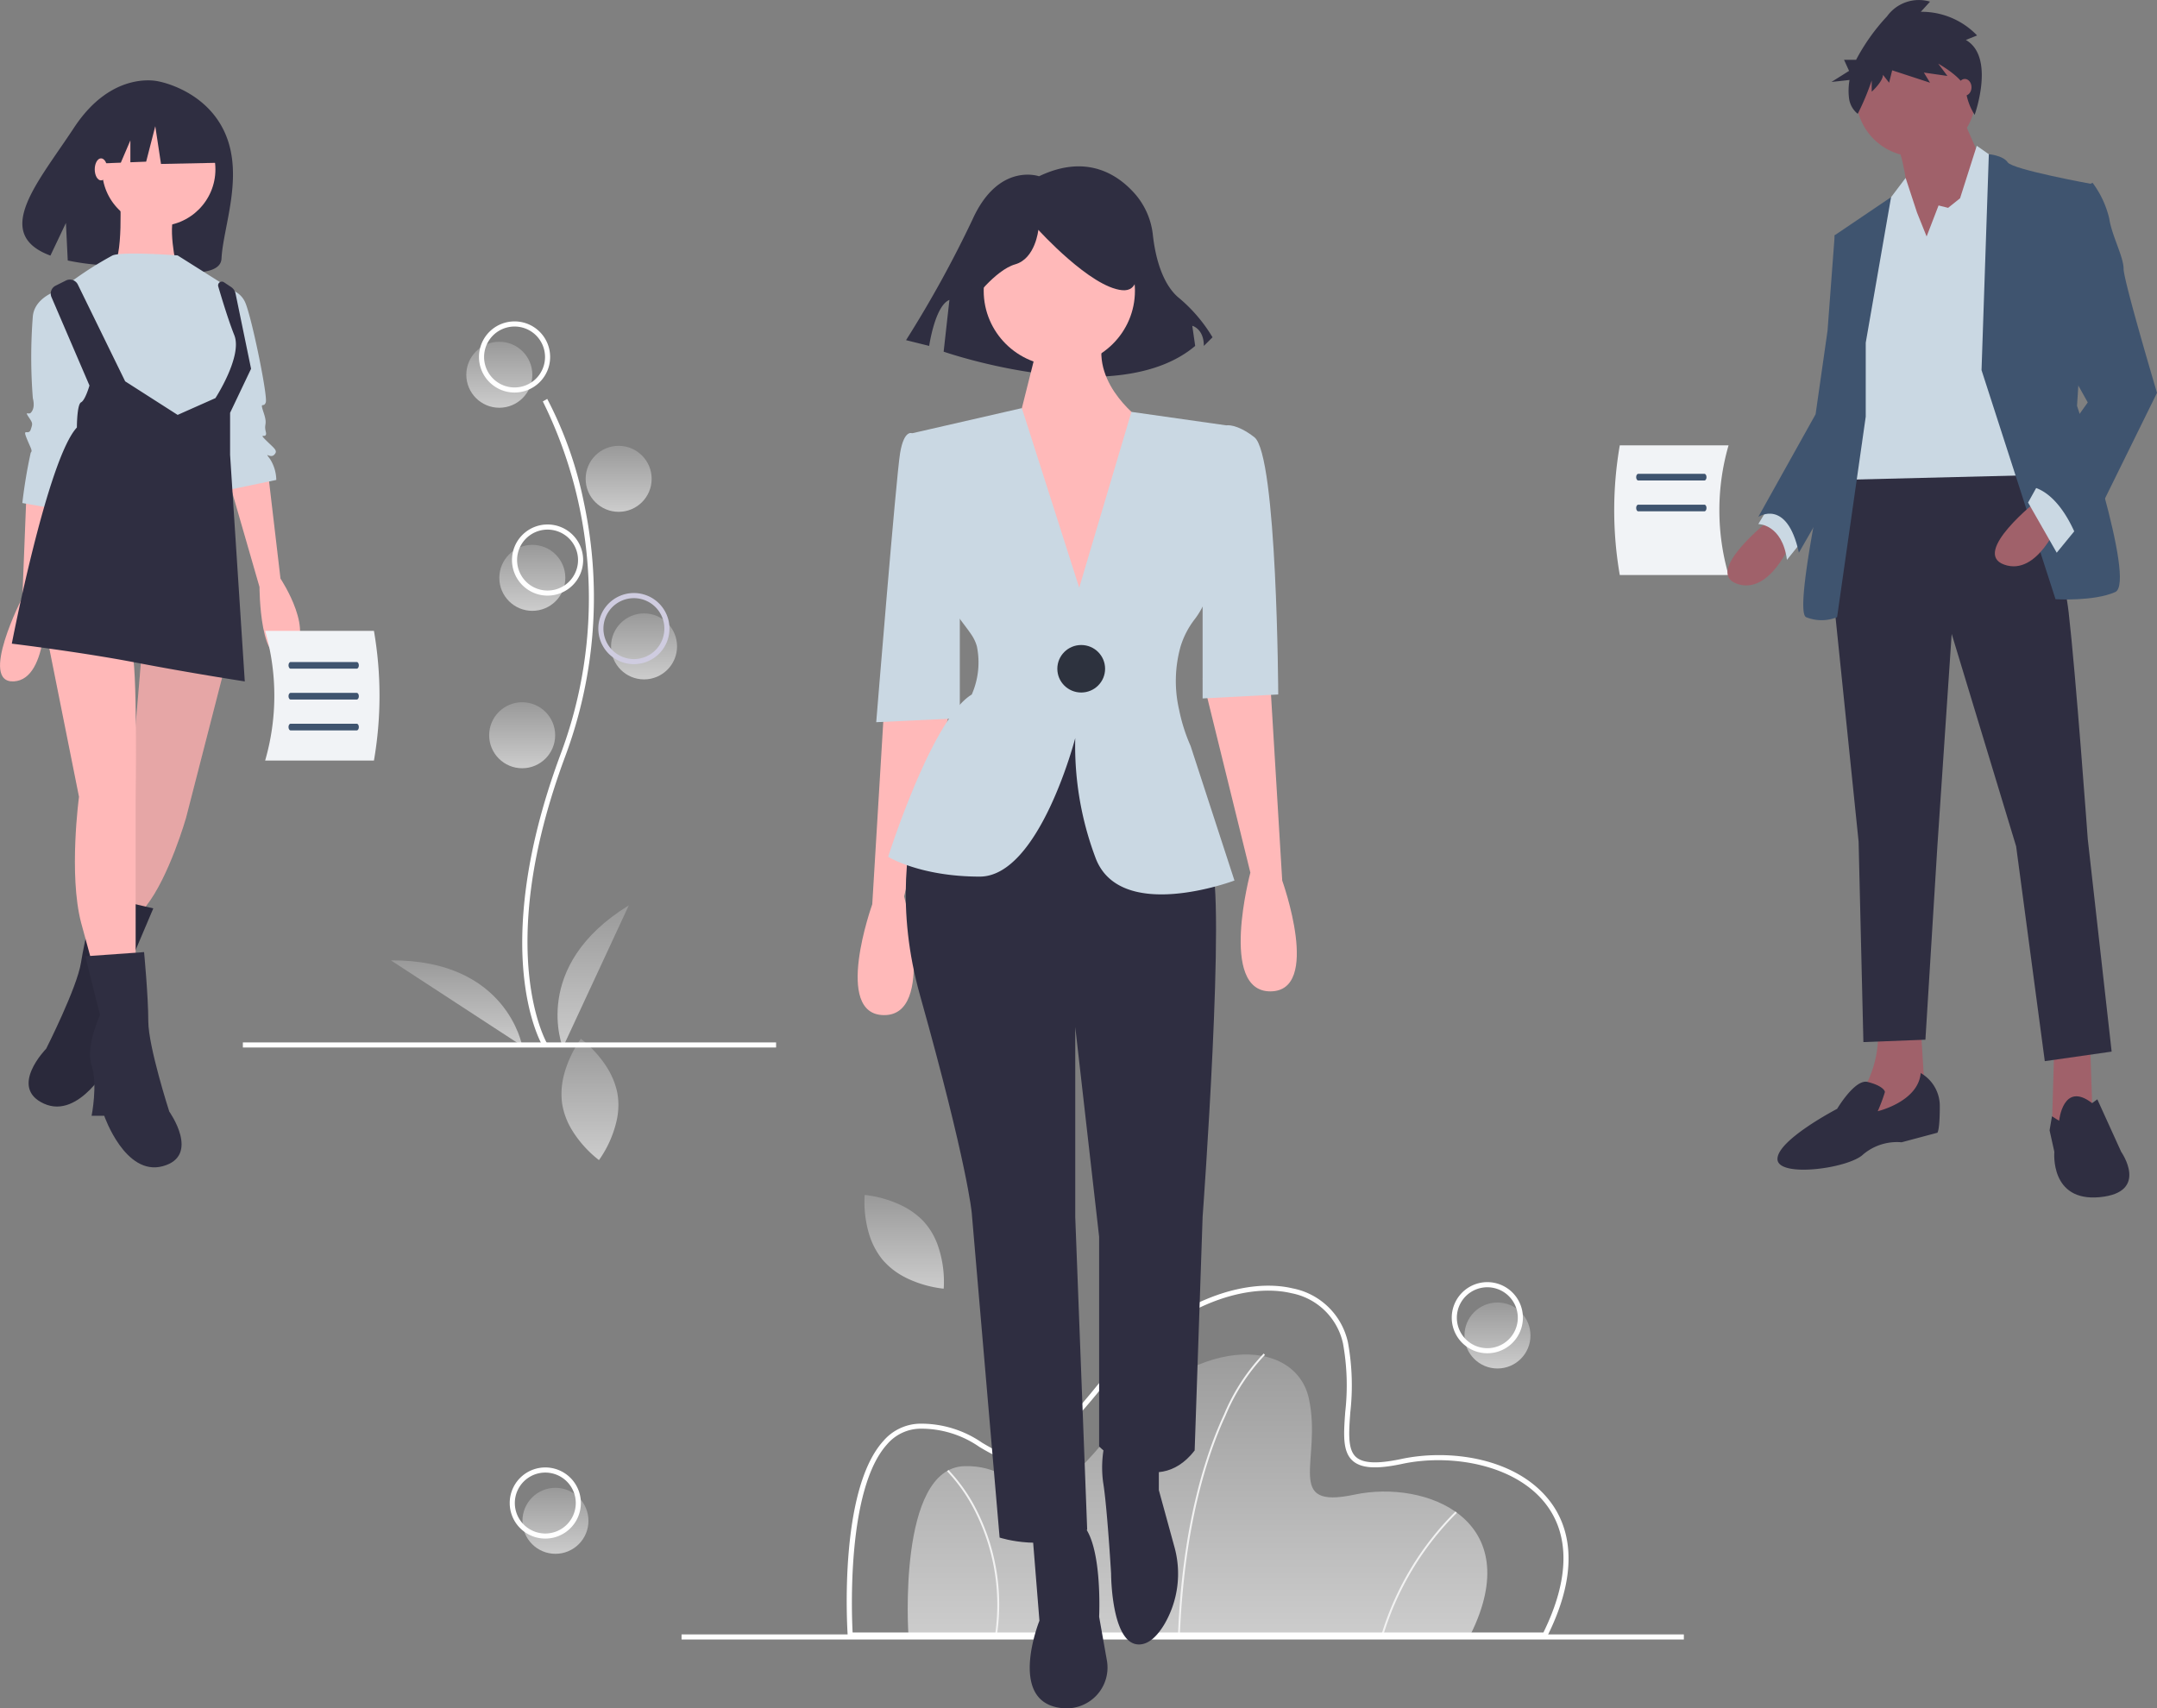 <svg xmlns="http://www.w3.org/2000/svg" xmlns:xlink="http://www.w3.org/1999/xlink" width="236.455" height="187.315" viewBox="0 0 236.455 187.315">
  <rect x="0" y="0" width="236.455" height="187.315" fill="#808080" stroke="none"/>
  <defs>
    <linearGradient id="linear-gradient" x1="0.5" x2="0.5" y2="1" gradientUnits="objectBoundingBox">
      <stop offset="0" stop-color="#fff" stop-opacity="0.2"/>
      <stop offset="1" stop-color="#fff" stop-opacity="0.6"/>
    </linearGradient>
  </defs>
  <g id="Feedback" transform="translate(8260.586 -983.293)">
    <g id="Group_2079" data-name="Group 2079" transform="translate(-8275.962 959.072)">
      <g id="Group_2081" data-name="Group 2081">
        <path id="Path_11859" data-name="Path 11859" d="M622.259,720.966H560.668s-1.248-18.311,6.138-18.519,6.554,8.115,15.814-3.329,20.5-10.82,21.952-4.057-2.809,12.172,4.994,10.508S628.605,708.274,622.259,720.966Z" transform="translate(-445.707 -517.471)" fill="url(#linear-gradient)"/>
        <path id="Path_11860" data-name="Path 11860" d="M667.238,720.691l-.208-.008c.485-12.056,3.01-19.8,5.042-24.176a21.949,21.949,0,0,1,4.355-6.692l.138.156a21.8,21.8,0,0,0-4.312,6.641C670.232,700.967,667.721,708.681,667.238,720.691Z" transform="translate(-522.521 -517.192)" fill="#f2f2f2"/>
        <path id="Path_11861" data-name="Path 11861" d="M747.344,765.632l-.2-.058a32.277,32.277,0,0,1,8.126-13.52l.14.154a32.058,32.058,0,0,0-8.066,13.424Z" transform="translate(-580.336 -562.107)" fill="#f2f2f2"/>
        <path id="Path_11862" data-name="Path 11862" d="M581.567,753.806l-.206-.029a22.662,22.662,0,0,0-2.038-13.246,18.239,18.239,0,0,0-3.217-4.694l.144-.15a18.466,18.466,0,0,1,3.26,4.752A22.87,22.87,0,0,1,581.567,753.806Z" transform="translate(-456.905 -550.296)" fill="#f2f2f2"/>
        <path id="Path_11863" data-name="Path 11863" d="M613.279,701.685H536.686l-.018-.26c-.044-.645-1.021-15.87,3.912-21.3a5.4,5.4,0,0,1,3.948-1.894,11.749,11.749,0,0,1,6.866,2.08c3.072,1.822,5.1,3.026,12.48-6.093,7.993-9.88,16.618-12.005,21.576-10.823a7.7,7.7,0,0,1,6.058,5.923,26.28,26.28,0,0,1,.26,7.655c-.168,2.295-.3,4.107.643,4.929.787.685,2.357.748,4.942.2,5.257-1.122,12.593-.162,16.275,4.6,1.981,2.559,3.542,7.212-.273,14.841Zm-76.07-.557h75.725c2.843-5.767,2.931-10.639.254-14.1-3.378-4.364-10.464-5.513-15.719-4.392-2.808.6-4.482.5-5.424-.321-1.152-1-1.011-2.939-.832-5.389a25.817,25.817,0,0,0-.249-7.5,7.158,7.158,0,0,0-5.642-5.5c-4.8-1.145-13.183.954-21.014,10.632-7.681,9.494-9.995,8.121-13.2,6.222a11.161,11.161,0,0,0-6.566-2,4.867,4.867,0,0,0-3.552,1.712C536.559,685.379,537.1,699.069,537.209,701.128Z" transform="translate(-428.367 -497.911)" fill="#fff"/>
        <rect id="Rectangle_3263" data-name="Rectangle 3263" width="109.874" height="0.557" transform="translate(90.089 203.425)" fill="#fff"/>
        <path id="Path_11864" data-name="Path 11864" d="M430.411,572.053a7.442,7.442,0,0,1,.011,2.042c-.018.154-.042.3-.069.454h0a12.093,12.093,0,0,1-1.9,4.473c-.061.087-.1.133-.1.133l-.13-.1a12.49,12.49,0,0,1-2.648-2.907c-.063-.1-.127-.2-.187-.3a7.968,7.968,0,0,1-1.068-2.868l0-.015c-.016-.108-.03-.217-.04-.325a8.189,8.189,0,0,1,.241-2.827c.029-.115.059-.228.092-.34a12.493,12.493,0,0,1,1.661-3.478c.061-.087.1-.133.1-.133s.046.033.13.1a12.492,12.492,0,0,1,2.587,2.813c.063.1.124.192.185.291a8.516,8.516,0,0,1,.956,2.158c.037.133.07.268.1.4S430.39,571.908,430.411,572.053Z" transform="translate(-347.32 -427.74)" fill="url(#linear-gradient)"/>
        <path id="Path_11865" data-name="Path 11865" d="M550.24,630.53a7.441,7.441,0,0,1,1.081,1.732c.065.141.124.281.179.423h0a12.092,12.092,0,0,1,.733,4.8c-.006.106-.011.163-.011.163l-.163-.016a12.491,12.491,0,0,1-3.78-1.085c-.106-.052-.213-.1-.319-.161a7.969,7.969,0,0,1-2.414-1.881l-.01-.011c-.071-.084-.139-.169-.2-.255a8.189,8.189,0,0,1-1.278-2.533c-.036-.113-.069-.225-.1-.338a12.492,12.492,0,0,1-.411-3.832c.006-.106.011-.163.011-.163s.057,0,.163.016a12.492,12.492,0,0,1,3.679,1.038c.1.048.207.1.311.151a8.515,8.515,0,0,1,1.946,1.335c.1.094.2.192.3.293S550.147,630.418,550.24,630.53Z" transform="translate(-433.396 -472.133)" fill="url(#linear-gradient)"/>
        <circle id="Ellipse_1469" data-name="Ellipse 1469" cx="3.618" cy="3.618" r="3.618" transform="translate(175.914 167.032)" fill="url(#linear-gradient)"/>
        <path id="Path_11883" data-name="Path 11883" d="M778.755,669.525a3.9,3.9,0,1,1,3.9-3.9A3.9,3.9,0,0,1,778.755,669.525Zm0-7.237a3.34,3.34,0,1,0,3.34,3.34,3.34,3.34,0,0,0-3.34-3.34Z" transform="translate(-600.335 -496.926)" fill="#fff"/>
        <circle id="Ellipse_1470" data-name="Ellipse 1470" cx="3.618" cy="3.618" r="3.618" transform="translate(72.648 187.351)" fill="url(#linear-gradient)"/>
        <path id="Path_11884" data-name="Path 11884" d="M407.755,742.524a3.9,3.9,0,1,1,3.9-3.9,3.9,3.9,0,0,1-3.9,3.9Zm0-7.237a3.34,3.34,0,1,0,3.34,3.34A3.34,3.34,0,0,0,407.755,735.287Z" transform="translate(-332.602 -549.606)" fill="#fff"/>
      </g>
      <g id="Group_2080" data-name="Group 2080" transform="translate(42 -48)">
        <circle id="Ellipse_1460" data-name="Ellipse 1460" cx="3.618" cy="3.618" r="3.618" transform="translate(24.494 109.692)" fill="url(#linear-gradient)"/>
        <circle id="Ellipse_1461" data-name="Ellipse 1461" cx="3.618" cy="3.618" r="3.618" transform="translate(40.36 139.476)" fill="url(#linear-gradient)"/>
        <circle id="Ellipse_1462" data-name="Ellipse 1462" cx="3.618" cy="3.618" r="3.618" transform="translate(28.113 131.96)" fill="url(#linear-gradient)"/>
        <path id="Path_11879" data-name="Path 11879" d="M260.141,557.214c-.064-.1-1.57-2.619-2.092-7.841-.479-4.791-.171-12.867,4.017-24.132a48.665,48.665,0,0,0-1.928-38.731l.482-.279a42.743,42.743,0,0,1,4.033,11.424,49.841,49.841,0,0,1-2.064,27.781c-7.921,21.3-2.032,31.39-1.972,31.49Z" transform="translate(-227.256 -370.274)" fill="#fff"/>
        <path id="Path_11880" data-name="Path 11880" d="M244.755,463.525a3.9,3.9,0,1,1,3.9-3.9,3.9,3.9,0,0,1-3.9,3.9Zm0-7.237a3.34,3.34,0,1,0,3.34,3.34A3.34,3.34,0,0,0,244.755,456.288Z" transform="translate(-214.972 -348.265)" fill="#fff"/>
        <circle id="Ellipse_1468" data-name="Ellipse 1468" cx="3.618" cy="3.618" r="3.618" transform="translate(37.576 121.104)" fill="url(#linear-gradient)"/>
        <path id="Path_11881" data-name="Path 11881" d="M257.755,543.525a3.9,3.9,0,1,1,3.9-3.9A3.9,3.9,0,0,1,257.755,543.525Zm0-7.237a3.34,3.34,0,1,0,3.34,3.34A3.34,3.34,0,0,0,257.755,536.288Z" transform="translate(-224.354 -405.998)" fill="#fff"/>
        <path id="Path_11882" data-name="Path 11882" d="M291.755,570.525a3.9,3.9,0,1,1,3.9-3.9,3.9,3.9,0,0,1-3.9,3.9Zm0-7.237a3.34,3.34,0,1,0,3.34,3.34,3.34,3.34,0,0,0-3.34-3.34Z" transform="translate(-248.89 -425.482)" fill="#cfcce0"/>
        <circle id="Ellipse_1471" data-name="Ellipse 1471" cx="3.618" cy="3.618" r="3.618" transform="translate(26.999 149.218)" fill="url(#linear-gradient)"/>
        <path id="Path_11885" data-name="Path 11885" d="M272.357,701.318s-3.618-8.907,7.237-15.587Z" transform="translate(-237.285 -514.246)" fill="url(#linear-gradient)"/>
        <path id="Path_11886" data-name="Path 11886" d="M220.554,716.8s-1.647-9.472-14.393-9.391Z" transform="translate(-189.933 -529.891)" fill="url(#linear-gradient)"/>
        <rect id="Rectangle_3264" data-name="Rectangle 3264" width="58.453" height="0.557" transform="translate(0 186.516)" fill="#fff"/>
      </g>
    </g>
    <g id="Group_2043" data-name="Group 2043" transform="translate(-8267 983.293)">
      <path id="Path_11497" data-name="Path 11497" d="M171.577,247.228c-2.066-4.876-7.326-5.8-7.326-5.8s-5.065-1.351-9.294,5.084c-3.942,6-9.026,11.617-2.579,14.011l1.7-3.577.2,4.116a26.242,26.242,0,0,0,2.838.431c7.151.727,13.893,1.935,14.017-.65C171.307,257.411,173.565,251.92,171.577,247.228Z" transform="translate(-140.437 -232.499)" fill="#2f2e41"/>
      <path id="Path_11498" data-name="Path 11498" d="M142.4,421.316l-.46,11.734s-4.832,9.433-.92,9.2,3.451-9.2,3.451-9.2l1.38-11.044Z" transform="translate(-133.073 -367.542)" fill="#ffb8b8"/>
      <path id="Path_11499" data-name="Path 11499" d="M243.938,413.026l1.38,11.734s4.142,6.212.92,8.283-3.221-7.363-3.221-7.363l-3.451-11.964Z" transform="translate(-208.156 -361.323)" fill="#ffb8b8"/>
      <path id="Path_11500" data-name="Path 11500" d="M198.331,493.628l-4.141,16.106s-1.841,6.442-4.372,9.664l-.92,1.841-3.681-.46,2.531-10.354,1.611-19.1Z" transform="translate(-167.381 -420.067)" fill="#ffb8b8"/>
      <path id="Path_11501" data-name="Path 11501" d="M198.331,493.628l-4.141,16.106s-1.841,6.442-4.372,9.664l-.92,1.841-3.681-.46,2.531-10.354,1.611-19.1Z" transform="translate(-167.381 -420.067)" opacity="0.1"/>
      <path id="Path_11502" data-name="Path 11502" d="M159.422,598.956l6.292,1.457-2.594,6.113s1.054,3.66.05,5.6-.859,5.455-.859,5.455l-1.364-.215s-3.311,6.233-7.223,4.452.249-6.017.249-6.017,3.383-6.688,3.812-9.415S159.422,598.956,159.422,598.956Z" transform="translate(-142.497 -500.814)" fill="#2f2e41"/>
      <path id="Path_11503" data-name="Path 11503" d="M159.422,598.956l6.292,1.457-2.594,6.113s1.054,3.66.05,5.6-.859,5.455-.859,5.455l-1.364-.215s-3.311,6.233-7.223,4.452.249-6.017.249-6.017,3.383-6.688,3.812-9.415S159.422,598.956,159.422,598.956Z" transform="translate(-142.497 -500.814)" opacity="0.1"/>
      <path id="Path_11504" data-name="Path 11504" d="M160.344,486.721l3.451,17.256s-1.15,8.513.23,13.8l1.38,5.062h4.6V504.207s.23-15.186-.46-16.336S160.344,486.721,160.344,486.721Z" transform="translate(-148.721 -416.611)" fill="#ffb8b8"/>
      <path id="Path_11505" data-name="Path 11505" d="M183.368,623.979l-6.442.46,1.611,6.442s-1.611,3.451-.92,5.522,0,5.522,0,5.522H179s2.3,6.672,6.442,5.522.69-5.982.69-5.982-2.3-7.133-2.3-9.894S183.368,623.979,183.368,623.979Z" transform="translate(-161.161 -519.587)" fill="#2f2e41"/>
      <circle id="Ellipse_1419" data-name="Ellipse 1419" cx="6.212" cy="6.212" r="6.212" transform="translate(17.605 12.359)" fill="#ffb8b8"/>
      <path id="Path_11506" data-name="Path 11506" d="M188.906,290.046s.46,7.823-.92,8.283,7.133,0,7.133,0-1.15-4.832,0-6.212S188.906,290.046,188.906,290.046Z" transform="translate(-169.345 -269.059)" fill="#ffb8b8"/>
      <path id="Path_11507" data-name="Path 11507" d="M182.9,317.528s-5.982-.46-7.133,0a38.37,38.37,0,0,0-4.372,2.761l1.611,14.5,13.115,2.761,2.071-2.991,2.071-4.372-.92-5.522-.23-3.221Z" transform="translate(-157.014 -289.523)" fill="#cad8e3"/>
      <path id="Path_11508" data-name="Path 11508" d="M153.661,332.882s-2.991.69-3.221,2.991a57.633,57.633,0,0,0,0,8.973c.23.92,0,1.38-.23,1.611s-.69-.23-.23.46.46.69.23,1.38-.92-.23-.46.92.69,1.381.46,1.611a55.2,55.2,0,0,0-.92,5.522l3.911.69,3.911-13.575Z" transform="translate(-140.427 -301.196)" fill="#cad8e3"/>
      <path id="Path_11509" data-name="Path 11509" d="M233.807,332.882a2.452,2.452,0,0,1,2.071,1.381c.69,1.38,2.531,10.354,2.3,11.044s-.69-.23-.23,1.15,0,1.15.23,2.071-.92,0,0,.92,1.381,1.15.92,1.611-1.15-.46-.46.46a4.391,4.391,0,0,1,.69,2.3l-5.522,1.15L232.2,342.085Z" transform="translate(-202.627 -301.196)" fill="#cad8e3"/>
      <path id="Path_11510" data-name="Path 11510" d="M149.485,329.413l1.13-.565a.968.968,0,0,1,1.3.44l5.191,10.614,5.752,3.681L167,341.743s2.991-4.6,2.071-6.9c-.624-1.56-1.355-3.96-1.761-5.344a.413.413,0,0,1,.627-.459l.784.523a1.147,1.147,0,0,1,.487.722l1.7,8.24-2.3,4.832v4.6l1.611,24.849s-5.982-.92-11.964-2.071-13.575-2.071-13.575-2.071,3.911-20.247,7.133-23.7c0,0,0-2.531.46-2.761s.92-1.841.92-1.841l-4.168-9.7A.968.968,0,0,1,149.485,329.413Z" transform="translate(-136.971 -298.092)" fill="#2f2e41"/>
      <path id="Path_11511" data-name="Path 11511" d="M77.776,81.308,72.5,78.547l-7.28,1.13-1.506,6.652,3.749-.144,1.047-2.444v2.4l1.73-.066,1-3.891.627,4.142,6.15-.126Z" transform="translate(-47.804 -68.35)" fill="#2f2e41"/>
      <ellipse id="Ellipse_1420" data-name="Ellipse 1420" cx="0.69" cy="1.208" rx="0.69" ry="1.208" transform="translate(16.8 17.363)" fill="#ffb8b8"/>
      <path id="Path_11550" data-name="Path 11550" d="M860.5,415.744H848.576a41.713,41.713,0,0,1,0-14.22H860.5a25.587,25.587,0,0,0,0,14.22Z" transform="translate(-664.598 -352.694)" fill="#f1f3f6"/>
      <path id="Path_11557" data-name="Path 11557" d="M865.084,414.754h-7.257c-.125,0-.227-.163-.227-.365s.1-.365.227-.365h7.257c.125,0,.227.163.227.365S865.21,414.754,865.084,414.754Z" transform="translate(-671.826 -362.072)" fill="#3f546f"/>
      <path id="Path_11558" data-name="Path 11558" d="M865.084,428.3h-7.257c-.125,0-.227-.163-.227-.365s.1-.365.227-.365h7.257c.125,0,.227.163.227.365S865.21,428.3,865.084,428.3Z" transform="translate(-671.826 -372.236)" fill="#3f546f"/>
      <path id="Path_11564" data-name="Path 11564" d="M255.858,497.187h11.927a41.714,41.714,0,0,0,0-14.22H255.858a25.587,25.587,0,0,1,0,14.22Z" transform="translate(-220.379 -413.795)" fill="#f1f3f6"/>
      <path id="Path_11565" data-name="Path 11565" d="M273.593,497.364h-7.257c-.125,0-.227-.163-.227-.365s.1-.365.227-.365h7.258c.125,0,.227.163.227.365S273.719,497.364,273.593,497.364Z" transform="translate(-228.069 -424.048)" fill="#3f546f"/>
      <path id="Path_11566" data-name="Path 11566" d="M273.593,510.913h-7.257c-.125,0-.227-.163-.227-.365s.1-.365.227-.365h7.258c.125,0,.227.163.227.365S273.719,510.913,273.593,510.913Z" transform="translate(-228.069 -434.213)" fill="#3f546f"/>
      <path id="Path_11567" data-name="Path 11567" d="M273.593,524.461h-7.257c-.125,0-.227-.163-.227-.365s.1-.365.227-.365h7.258c.125,0,.227.163.227.365S273.719,524.461,273.593,524.461Z" transform="translate(-228.069 -444.377)" fill="#3f546f"/>
      <path id="Path_11568" data-name="Path 11568" d="M902.363,433.986s-7.328,5.758-3.664,7.066,6.019-4.711,6.019-4.711Z" transform="translate(-701.89 -377.048)" fill="#a0616a"/>
      <path id="Path_11569" data-name="Path 11569" d="M912.781,425.6l-1.57,2.617s2.617,0,3.14,3.926l2.094-2.617Z" transform="translate(-712.046 -370.758)" fill="#cad8e3"/>
      <path id="Path_11570" data-name="Path 11570" d="M930.469,496.2l.262,7.851-3.14,1.832-1.309-.785.262-8.9Z" transform="translate(-694.928 -381.688)" fill="#a0616a"/>
      <path id="Path_11571" data-name="Path 11571" d="M962.022,656.118l.523,8.375-7.328,3.141.523-4.449a11.969,11.969,0,0,0,1.57-7.066Z" transform="translate(-745.062 -543.698)" fill="#a0616a"/>
      <path id="Path_11572" data-name="Path 11572" d="M964.629,403.6s4.187,10.992,4.972,17.8,2.094,24.862,2.094,24.862l2.617,23.292-7.328,1.047-3.141-23.553-7.066-23.292-1.57,23.292-1.309,21.2-6.8.262-.525-21.983-2.879-28,1.57-13.347Z" transform="translate(-736.415 -354.251)" fill="#2f2e41"/>
      <path id="Path_11573" data-name="Path 11573" d="M1040.086,689.969s.429-4.4,3.617-1.936l.57-.419,2.617,5.758s3.14,4.449-2.355,4.972-4.972-4.972-4.972-4.972l-.523-2.355.262-1.542Z" transform="translate(-807.947 -567.081)" fill="#2f2e41"/>
      <path id="Path_11574" data-name="Path 11574" d="M935.3,677.074a4.158,4.158,0,0,1,2.094,3.664c0,2.617-.262,2.879-.262,2.879l-3.926,1.047a5.763,5.763,0,0,0-4.187,1.309c-1.57,1.57-9.421,2.617-9.421.523s6.542-5.5,6.542-5.5,1.943-3.281,3.327-2.949,1.907.856,1.907,1.117a18.028,18.028,0,0,1-.785,2.094S935.034,680.215,935.3,677.074Z" transform="translate(-718.335 -559.42)" fill="#2f2e41"/>
      <circle id="Ellipse_1421" data-name="Ellipse 1421" cx="6.543" cy="6.543" r="6.543" transform="translate(209.894 4.074)" fill="#a0616a"/>
      <path id="Path_11575" data-name="Path 11575" d="M977.951,255.337l2.879,6.543-7.851,11.253s-.523-12.3-2.094-14.394S977.951,255.337,977.951,255.337Z" transform="translate(-756.673 -243.019)" fill="#a0616a"/>
      <path id="Path_11576" data-name="Path 11576" d="M842.187,111.651l1.309-3.4,1.047.262,1.309-1.047,1.832-5.757,2.617,1.832,3.4,34.283-21.2.523,2.879-23.815,2.617-6.8,1.889-2.5,1.251,3.806Z" transform="translate(-624.573 -85.724)" fill="#cad8e3"/>
      <path id="Path_11577" data-name="Path 11577" d="M1009.18,297.391l.8-23.673s1.555.12,2.078.9,9.16,2.355,9.16,2.355l-1.57,24.338s6.543,19.366,4.187,20.413-6.543.785-6.543.785Z" transform="translate(-785.546 -256.809)" fill="#3f546f"/>
      <path id="Path_11578" data-name="Path 11578" d="M937.789,308.525l2.776-15.955-6.178,4.178,1.57,11.515-1.309,7.851s-4.972,21.721-3.4,22.506a4.511,4.511,0,0,0,3.4,0l3.14-21.983Z" transform="translate(-726.848 -270.953)" fill="#3f546f"/>
      <path id="Path_11579" data-name="Path 11579" d="M921.417,307.2l-1.832.523-.785,10.468-1.309,9.16-6.281,11.253s3.14-2.094,4.449,3.926l6.917-12.043Z" transform="translate(-712.047 -281.931)" fill="#3f546f"/>
      <path id="Path_11580" data-name="Path 11580" d="M1019.713,425.6s-7.328,5.758-3.664,7.066,6.019-4.711,6.019-4.711Z" transform="translate(-789.93 -370.758)" fill="#a0616a"/>
      <path id="Path_11581" data-name="Path 11581" d="M921.3,253.893l-2.356,2.879-3.14-5.5,1.309-2.355Z" transform="translate(-687.067 -196.17)" fill="#cad8e3"/>
      <path id="Path_11582" data-name="Path 11582" d="M1034.582,287.294l2.094-1.047a10.664,10.664,0,0,1,1.832,3.926c.262,1.832,1.57,4.187,1.57,5.5s3.664,13.609,3.664,13.609l-8.375,17.011s-1.832-6.281-5.758-6.8l6.543-9.16-3.662-6.543Z" transform="translate(-800.872 -266.209)" fill="#3f546f"/>
      <path id="Path_11583" data-name="Path 11583" d="M958.044,210.4l1.234-.494a8.416,8.416,0,0,0-6.169-2.593l1.01-1.111a4.291,4.291,0,0,0-4.711,1.605,21.9,21.9,0,0,0-3.394,4.77h-1.321l.551,1.214-1.93,1.214,1.981-.218a6.788,6.788,0,0,0-.054,2.014,2.606,2.606,0,0,0,.954,1.7h0a27.368,27.368,0,0,0,1.531-3.661v1.235s1.234-1.111,1.234-1.852l.673.864.336-1.358,4.15,1.358-.673-1.111,2.58.37L955.017,213s2.916,1.605,3.028,2.964a6.523,6.523,0,0,0,.966,2.645S961.3,212.255,958.044,210.4Z" transform="translate(-736.131 -206.019)" fill="#2f2e41"/>
      <ellipse id="Ellipse_1422" data-name="Ellipse 1422" cx="0.733" cy="0.916" rx="0.733" ry="0.916" transform="translate(221.069 8.654)" fill="#a0616a"/>
    </g>
    <g id="Group_2074" data-name="Group 2074" transform="translate(-8166.57 1001.534)">
      <path id="Path_5829" data-name="Path 5829" d="M577.472,404.719l-1.309,21.7s-4.363,12.152,1.309,12.152,2.182-13.02,2.182-13.02l5.236-21.265Z" transform="translate(-574.56 -345.51)" fill="#ffb9b9"/>
      <path id="Path_5830" data-name="Path 5830" d="M726.97,394.682l1.309,21.7s4.363,12.152-1.309,12.152-2.182-13.02-2.182-13.02l-5.236-21.265Z" transform="translate(-681.736 -338.077)" fill="#ffb9b9"/>
      <path id="Path_5831" data-name="Path 5831" d="M647.082,748.366l.873,10.85s-3.491,8.68,2.182,9.548l.168.025a4.515,4.515,0,0,0,3.858-1.333,4.461,4.461,0,0,0,1.185-3.888l-.849-4.785s.436-8.679-2.181-10.416A4.948,4.948,0,0,0,647.082,748.366Z" transform="translate(-628.026 -599.757)" fill="#2f2e41"/>
      <path id="Path_5832" data-name="Path 5832" d="M677.821,713.766a12.237,12.237,0,0,0-.436,5.208c.436,2.6.873,9.982.873,9.982s0,7.812,3.054,7.812c1.091,0,2.015-.941,2.752-2.151a10.962,10.962,0,0,0,1.123-8.6l-1.693-6.175v-4.774Z" transform="translate(-650.476 -574.704)" fill="#2f2e41"/>
      <path id="Path_5833" data-name="Path 5833" d="M600.713,407.631s-9.6,12.586-4.363,31.247,5.672,23.869,5.672,23.869l3.054,35.587s5.236,1.736,9.6-.868l-1.309-34.285V442.35l2.618,23v23s6.109,6.076,10.472.434l.872-25.605s2.618-35.587.873-39.059-5.672-15.624-5.672-15.624Z" transform="translate(-589.512 -347.989)" fill="#2f2e41"/>
      <path id="Path_5834" data-name="Path 5834" d="M609.5,178.816s-4.437-1.576-7.29,4.729a124.167,124.167,0,0,1-7.29,13.241l2.536.631s.634-4.414,2.219-5.044l-.634,5.675s19.017,6.62,27.574-.63l-.317-2.207s1.268.315,1.268,2.207l.951-.946a16.959,16.959,0,0,0-3.8-4.414c-1.872-1.655-2.515-4.8-2.737-6.774a8.174,8.174,0,0,0-1.9-4.464C618.187,178.634,614.733,176.312,609.5,178.816Z" transform="translate(-589.613 -177.731)" fill="#2f2e41"/>
      <ellipse id="Ellipse_650" data-name="Ellipse 650" cx="8.29" cy="8.246" rx="8.29" ry="8.246" transform="translate(13.819 5.394)" fill="#ffb9b9"/>
      <path id="Path_5835" data-name="Path 5835" d="M643.546,250.381,640.928,260.8l7.854,22.567,6.108-23.869s-5.672-3.906-4.363-9.114Z" transform="translate(-623.618 -231.533)" fill="#ffb9b9"/>
      <path id="Path_5836" data-name="Path 5836" d="M625.356,331.691s-12.653,4.774-15.271-2.6a34.828,34.828,0,0,1-2.182-13.02s-3.927,15.19-10.471,15.19-10.036-2.17-10.036-2.17,4.8-15.19,9.163-17.793l.061-.148a8.751,8.751,0,0,0,.5-5.134,4.393,4.393,0,0,0-.563-1.228c-1.745-2.6-3.491-3.472-3.054-9.982l-3.491-12.152,12.038-2.76,6.287,19.686,5.725-19.274,10.419,1.48s.872,15.624-3.491,21.265a9.349,9.349,0,0,0-1.536,2.964,14,14,0,0,0-.17,6.931h0a19.1,19.1,0,0,0,1.265,3.993Z" transform="translate(-584.048 -253.387)" fill="#cad8e3"/>
      <path id="Path_5837" data-name="Path 5837" d="M719.553,287.587l2.618-.434s1.091-.217,3.054,1.3c2.507,1.94,2.618,28.209,2.618,28.209l-8.29.434Z" transform="translate(-681.736 -258.758)" fill="#cad8e3"/>
      <path id="Path_5838" data-name="Path 5838" d="M588.486,291.32l-2.182-.868s-.873-.434-1.309,2.17-2.618,29.511-2.618,29.511l9.163-.434V302.169Z" transform="translate(-580.339 -261.189)" fill="#cad8e3"/>
      <path id="Path_5839" data-name="Path 5839" d="M621.668,205.236s2.535-3.468,4.754-4.1,2.535-3.783,2.535-3.783,5.705,6.305,9.192,6.62.317-7.566.317-7.566l-6.339-1.576-6.022.63-4.754,3.153Z" transform="translate(-609.147 -190.396)" fill="#2f2e41"/>
      <ellipse id="Ellipse_651" data-name="Ellipse 651" cx="2.618" cy="2.604" rx="2.618" ry="2.604" transform="translate(21.891 52.481)" fill="#2d323e"/>
    </g>
  </g>
</svg>

